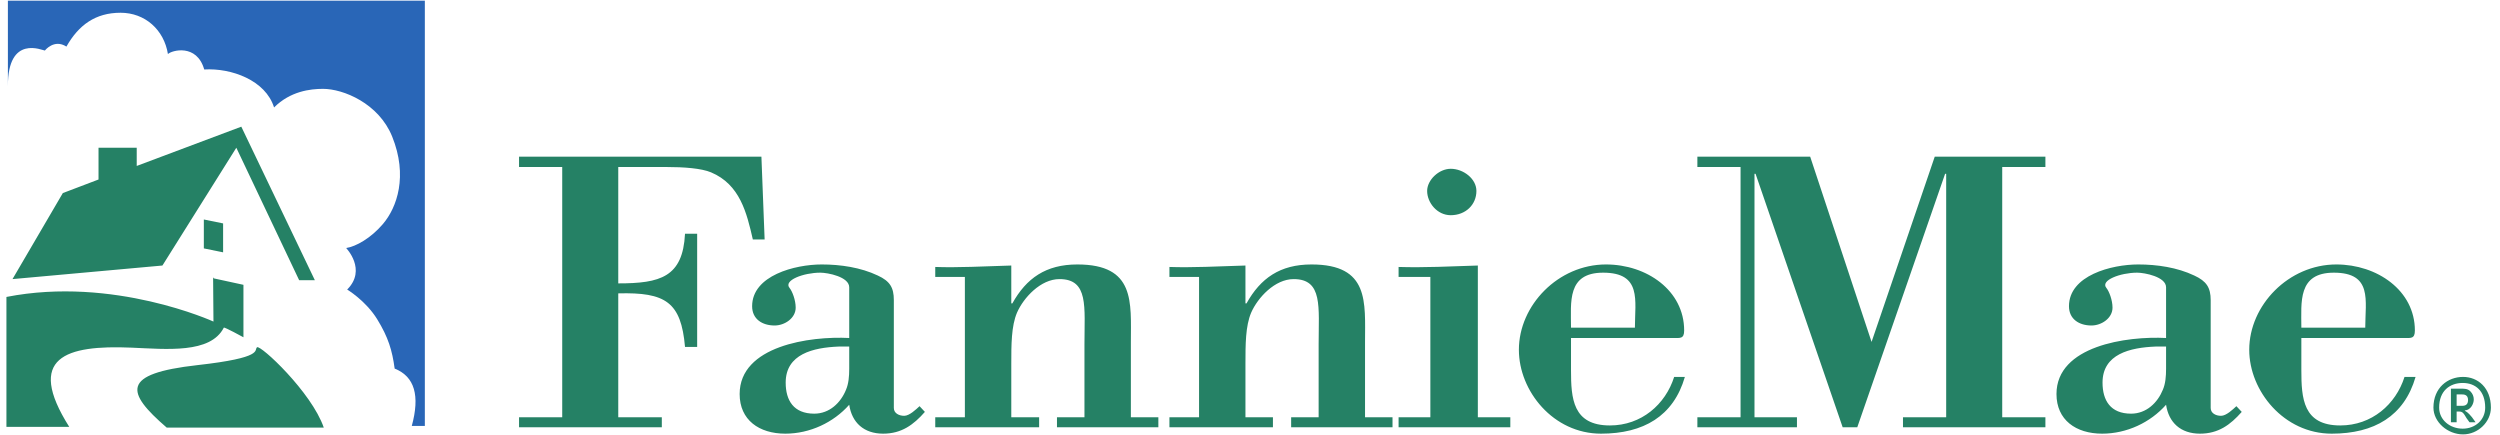<svg width="161" height="28" viewBox="0 0 161 28" fill="none" xmlns="http://www.w3.org/2000/svg">
<g clip-path="url(#clip0_321_4621)">
<path d="M15.54 8.158L8.805 10.687V9.514H6.345V11.56L4.046 12.434L0.805 17.974L10.46 17.1L15.219 9.514L19.265 18.043H20.276L15.54 8.158ZM33.426 10.089V10.755H36.207V26.87H33.426V27.514H42.621V26.87H39.816V18.893C42.86 18.815 43.862 19.446 44.115 22.342H44.897V15.054H44.115C43.974 17.846 42.522 18.25 39.816 18.25V10.755H42.897C44.053 10.755 45.174 10.839 45.793 11.1C47.653 11.883 48.089 13.7 48.483 15.422H49.242L49.035 10.089H33.426ZM109.311 10.089V10.755H112.092V26.87H109.311V27.514H115.724V26.87H112.989V11.192H113.058L118.667 27.514H119.609L125.265 11.192H125.334V26.87H122.552V27.514H131.724V26.87H128.943V10.755H131.724V10.089H124.598L120.529 22.02L116.575 10.089H109.311ZM93.426 10.87C92.665 10.87 91.908 11.591 91.908 12.296C91.908 13.052 92.552 13.859 93.426 13.859C94.384 13.859 95.081 13.183 95.081 12.296C95.081 11.513 94.243 10.87 93.426 10.87ZM13.127 14.135V15.997L14.368 16.25V14.388L13.127 14.135ZM52.92 17.031C51.201 17.031 48.437 17.738 48.437 19.721C48.437 20.555 49.096 20.962 49.885 20.962C50.534 20.962 51.242 20.491 51.242 19.813C51.242 19.317 51.02 18.757 50.851 18.549C50.428 18.053 51.757 17.56 52.828 17.56C53.307 17.56 54.69 17.825 54.69 18.503V21.767C52.154 21.635 47.633 22.272 47.633 25.376C47.633 27.045 48.884 27.928 50.575 27.928C52.152 27.928 53.676 27.214 54.69 26.066C54.859 27.214 55.634 27.928 56.874 27.928C58.057 27.928 58.831 27.36 59.563 26.526L59.219 26.158C58.993 26.366 58.568 26.778 58.23 26.778C57.892 26.778 57.563 26.611 57.563 26.273V19.33C57.563 18.521 57.317 18.108 56.529 17.744C55.429 17.222 54.131 17.031 52.92 17.031ZM69.38 17.031C67.351 17.031 66.097 17.92 65.196 19.537H65.127V17.1C63.38 17.153 61.667 17.245 60.23 17.192V17.836H62.138V26.87H60.23V27.514H66.92V26.87H65.127V23.422C65.127 22.195 65.128 20.996 65.495 20.135C65.917 19.169 67.018 17.974 68.23 17.974C70.117 17.974 69.839 19.755 69.839 22.181V26.87H68.069V27.514H74.598V26.87H72.828V22.043C72.828 19.461 73.127 17.031 69.38 17.031ZM84.46 17.031C82.431 17.031 81.177 17.92 80.276 19.537H80.207V17.1C78.461 17.153 76.748 17.245 75.311 17.192V17.836H77.219V26.87H75.311V27.514H81.977V26.87H80.207V23.422C80.207 22.195 80.208 20.996 80.575 20.135C80.997 19.169 82.099 17.974 83.311 17.974C85.198 17.974 84.92 19.755 84.92 22.181V26.87H83.15V27.514H89.678V26.87H87.908V22.043C87.908 19.461 88.207 17.031 84.46 17.031ZM103.426 17.031C100.355 17.031 97.816 19.656 97.816 22.526C97.816 25.187 100.033 27.928 103.104 27.928C105.838 27.928 107.774 26.803 108.506 24.273H107.816C107.254 26.047 105.707 27.399 103.678 27.399C101.283 27.399 101.173 25.662 101.173 23.836V21.767H107.747C108.198 21.767 108.46 21.832 108.46 21.284C108.46 18.701 106.046 17.031 103.426 17.031ZM137.701 17.031C135.983 17.031 133.242 17.738 133.242 19.721C133.242 20.555 133.901 20.962 134.69 20.962C135.338 20.962 136.046 20.491 136.046 19.813C136.046 19.317 135.824 18.757 135.655 18.549C135.232 18.053 136.561 17.56 137.632 17.56C138.112 17.56 139.495 17.825 139.495 18.503V21.767C136.959 21.635 132.437 22.272 132.437 25.376C132.437 27.045 133.689 27.928 135.38 27.928C136.958 27.928 138.481 27.214 139.495 26.066C139.665 27.214 140.438 27.928 141.678 27.928C142.861 27.928 143.635 27.36 144.368 26.526L144.023 26.158C143.798 26.366 143.373 26.778 143.035 26.778C142.697 26.778 142.368 26.611 142.368 26.273V19.33C142.368 18.521 142.1 18.108 141.311 17.744C140.212 17.222 138.913 17.031 137.701 17.031ZM150.46 17.031C147.389 17.031 144.851 19.656 144.851 22.526C144.851 25.187 147.091 27.928 150.161 27.928C152.894 27.928 154.831 26.803 155.563 24.273H154.851C154.287 26.047 152.741 27.399 150.713 27.399C148.318 27.399 148.207 25.662 148.207 23.836V21.767H154.805C155.255 21.767 155.518 21.832 155.518 21.284C155.518 18.701 153.08 17.031 150.46 17.031ZM95.173 17.1C93.454 17.153 91.731 17.245 90.069 17.192V17.836H92.115V26.87H90.069V27.514H97.265V26.87H95.173V17.1ZM103.242 17.56C105.749 17.56 105.288 19.353 105.288 21.1H101.173C101.173 19.457 100.903 17.56 103.242 17.56ZM150.299 17.56C152.807 17.56 152.322 19.353 152.322 21.1H148.207C148.207 19.457 147.962 17.56 150.299 17.56ZM13.724 17.859L13.747 20.709C13.747 20.709 7.303 17.767 0.414 19.123V27.491H4.46C1.619 22.997 4.243 22.21 8.46 22.388C10.715 22.482 13.555 22.79 14.414 21.1C14.444 21.043 15.678 21.721 15.678 21.721V18.342L13.77 17.928L13.724 17.859ZM54 22.319C54.231 22.309 54.471 22.319 54.69 22.319V23.744C54.69 24.24 54.651 24.709 54.483 25.1C54.145 25.935 53.423 26.64 52.437 26.64C51.113 26.64 50.598 25.789 50.598 24.64C50.598 22.791 52.382 22.387 54 22.319ZM138.805 22.319C139.036 22.309 139.276 22.319 139.495 22.319V23.744C139.495 24.24 139.457 24.709 139.288 25.1C138.949 25.935 138.227 26.64 137.242 26.64C135.917 26.64 135.403 25.789 135.403 24.64C135.403 22.791 137.187 22.387 138.805 22.319ZM16.552 22.365C16.34 22.547 17.035 23.03 12.713 23.514C7.781 24.067 8.086 25.249 10.736 27.537H20.851C20.065 25.249 16.764 22.183 16.552 22.365ZM158.621 24.273C157.633 24.273 156.713 24.971 156.713 26.25C156.713 27.177 157.623 27.974 158.621 27.974C159.586 27.974 160.414 27.172 160.414 26.25C160.414 24.975 159.576 24.273 158.621 24.273ZM158.598 24.663C159.408 24.663 160.046 25.165 160.046 26.25C160.046 27.038 159.408 27.606 158.598 27.606C157.772 27.606 157.081 27.038 157.081 26.25C157.081 25.165 157.772 24.663 158.598 24.663ZM157.839 25.031V27.192H158.207V26.503H158.368C158.584 26.503 158.647 26.59 158.851 26.939L159.035 27.192H159.426L159.196 26.87C158.933 26.549 158.833 26.51 158.736 26.457V26.434C159.129 26.4 159.311 25.994 159.311 25.721C159.311 25.521 159.229 25.346 159.104 25.215C158.928 25.024 158.701 25.031 158.506 25.031H157.839ZM158.207 25.399H158.506C158.671 25.399 158.943 25.401 158.943 25.767C158.943 26.139 158.657 26.135 158.529 26.135H158.207V25.399Z" fill="#258165"/>
<path d="M26.519 27.431H27.36V0.042H0.508L0.509 5.551C0.497 2.182 2.751 3.255 2.889 3.255C2.889 3.255 3.486 2.488 4.277 3.001C5.069 1.601 6.158 0.821 7.764 0.821C9.335 0.821 10.562 1.911 10.815 3.482C11.045 3.242 12.672 2.79 13.152 4.474H13.162C14.884 4.372 17.1 5.158 17.65 6.92C18.694 5.876 19.975 5.722 20.803 5.722C22.099 5.722 24.388 6.647 25.256 8.795C26.276 11.322 25.577 13.354 24.656 14.432C23.885 15.335 22.924 15.879 22.291 15.973C22.291 15.973 23.642 17.362 22.358 18.647C22.358 18.647 23.558 19.364 24.296 20.567C25.008 21.728 25.256 22.561 25.416 23.737C26.712 24.255 27.049 25.485 26.519 27.431Z" fill="#2966B7"/>
</g>
<defs>
<clipPath id="clip0_321_4621">
<rect width="160" height="27.969" fill="white" transform="translate(0.414 0.025)"/>
</clipPath>
</defs>
</svg>
